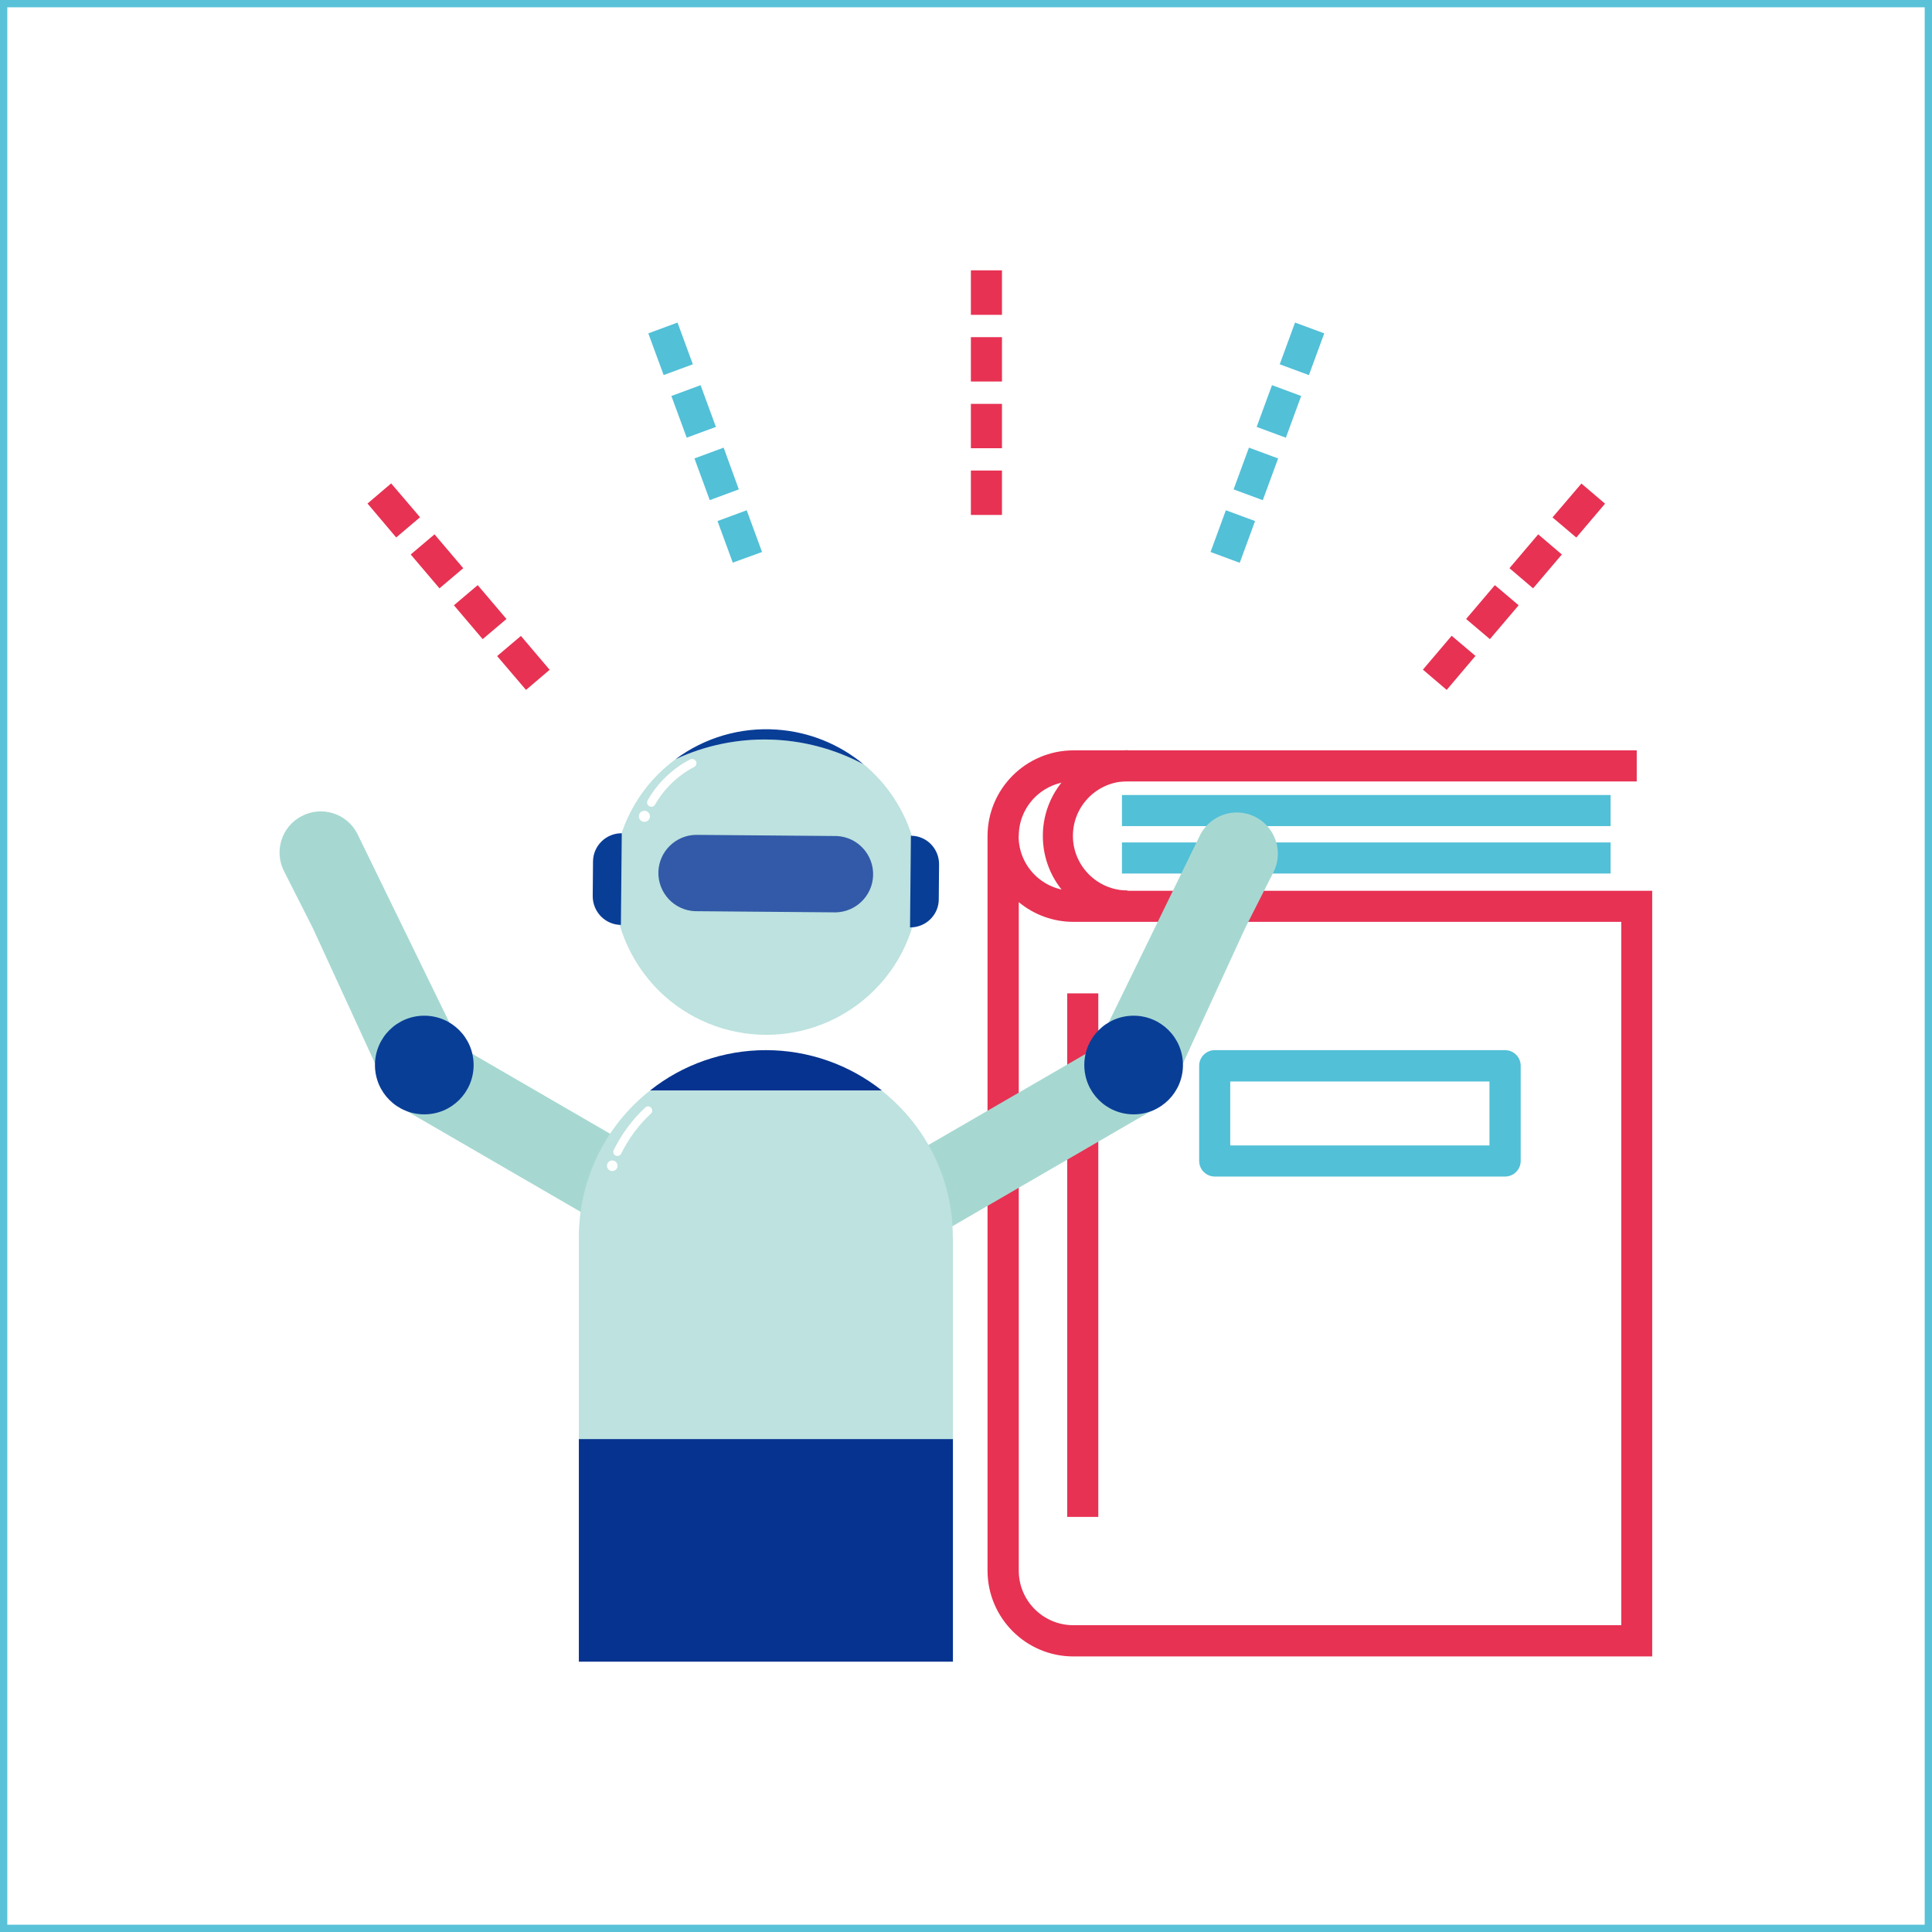 <?xml version="1.0" encoding="UTF-8"?><svg id="_レイヤー_2" xmlns="http://www.w3.org/2000/svg" xmlns:xlink="http://www.w3.org/1999/xlink" viewBox="0 0 132.37 132.37"><rect x="0" y="0" width="132.37" height="132.37" fill="#333333" stroke="none"/><defs><style>.cls-1,.cls-2{fill:#fff;}.cls-3{fill:#e73253;}.cls-2{stroke:#59c2d8;stroke-miterlimit:10;stroke-width:.5px;}.cls-4{fill:#093e97;}.cls-5{fill:#52c0d7;}.cls-6{fill:#bde2df;}.cls-7,.cls-8,.cls-9{fill:none;}.cls-8{clip-path:url(#clippath);}.cls-10{fill:#06338f;}.cls-11{fill:#325aa8;}.cls-9{clip-path:url(#clippath-1);}.cls-12{fill:#a6d8d1;}</style><clipPath id="clippath"><rect class="cls-7" x="19.16" y="18.52" width="94.04" height="95.34"/></clipPath><clipPath id="clippath-1"><rect class="cls-7" x="19.16" y="18.52" width="94.04" height="95.34"/></clipPath></defs><g id="_レイヤー_1-2"><rect class="cls-2" x=".25" y=".25" width="131.87" height="131.87"/><g id="_グループ_2209"><g id="_グループ_2206"><g class="cls-8"><g id="_グループ_2205"><path id="_パス_16409" class="cls-3" d="m77.25,63.16c-3.25-.04-5.84-2.71-5.8-5.96.04-3.18,2.61-5.75,5.8-5.8v2.13c-2.07,0-3.74,1.68-3.74,3.74s1.68,3.74,3.74,3.74h0v2.13Z"/><path id="_パス_16410" class="cls-1" d="m68.73,57.28c0,2.66,2.15,4.81,4.81,4.81h38.6v50.33h-38.6c-2.66,0-4.81-2.15-4.81-4.81v-50.33Z"/><path id="_パス_16411" class="cls-3" d="m113.21,113.49h-39.67c-3.24,0-5.87-2.63-5.88-5.87v-50.33h2.13c0,2.07,1.68,3.74,3.74,3.74h39.67v52.46Zm-43.41-51.68v45.8c0,2.07,1.68,3.74,3.74,3.74h37.54v-48.19h-37.54c-1.37,0-2.69-.48-3.74-1.35"/><path id="_パス_16412" class="cls-3" d="m69.79,57.29h-2.13c0-3.24,2.63-5.87,5.88-5.88h38.6v2.13h-38.6c-2.07,0-3.74,1.68-3.74,3.74"/><rect id="_長方形_1755" class="cls-3" x="73.12" y="68.06" width="2.13" height="35.87"/><rect id="_長方形_1756" class="cls-1" x="83.23" y="73.03" width="19.9" height="6.52"/><path id="_パス_16413" class="cls-5" d="m103.12,80.61h-19.89c-.59,0-1.07-.48-1.07-1.07v-6.52c0-.59.48-1.07,1.07-1.07h19.89c.59,0,1.07.48,1.07,1.07v6.52c0,.59-.48,1.07-1.07,1.07m-18.83-2.13h17.76v-4.38h-17.76v4.38Z"/><rect id="_長方形_1757" class="cls-5" x="76.87" y="54.47" width="33.48" height="2.13"/><rect id="_長方形_1758" class="cls-5" x="76.87" y="57.72" width="33.48" height="2.13"/><path id="_パス_16414" class="cls-3" d="m68.65,35.28h-2.13v-3.04h2.13v3.04Zm0-4.57h-2.13v-3.04h2.13v3.04Zm0-4.57h-2.13v-3.04h2.13v3.04Zm0-4.57h-2.13v-3.05h2.13v3.05Z"/><path id="_パス_16415" class="cls-5" d="m50.21,38.56l-1.05-2.86,2-.74,1.05,2.86-2.01.73Zm-1.58-4.29l-1.05-2.86,2-.74,1.04,2.86-2,.74Zm-1.58-4.28l-1.05-2.86,2-.74,1.05,2.86-2.01.74Zm-1.58-4.29l-1.05-2.86,2-.74,1.05,2.86-2.01.74Z"/><path id="_パス_16416" class="cls-3" d="m36.04,47.27l-1.98-2.32,1.63-1.38,1.97,2.32-1.62,1.38Zm-2.97-3.48l-1.97-2.32,1.63-1.38,1.97,2.32-1.63,1.38Zm-2.96-3.48l-1.97-2.32,1.63-1.38,1.97,2.32-1.63,1.38Zm-2.96-3.48l-1.97-2.33,1.62-1.38,1.98,2.32-1.63,1.38Z"/><path id="_パス_16417" class="cls-5" d="m84.94,38.56l-2-.74,1.05-2.86,2,.74-1.05,2.86Zm1.58-4.29l-2-.74,1.05-2.86,2,.74-1.05,2.86Zm1.58-4.28l-2-.74,1.05-2.86,2,.74-1.05,2.86Zm1.58-4.29l-2-.74,1.05-2.86,2,.74-1.05,2.86Z"/><path id="_パス_16418" class="cls-3" d="m99.12,47.27l-1.63-1.39,1.97-2.32,1.63,1.38-1.97,2.33Zm2.96-3.48l-1.63-1.38,1.97-2.32,1.63,1.38-1.97,2.32Zm2.96-3.48l-1.62-1.38,1.97-2.32,1.62,1.38-1.97,2.32Zm2.96-3.48l-1.63-1.38,1.98-2.32,1.62,1.38-1.97,2.32Z"/></g></g></g><g id="_グループ_2208"><g class="cls-9"><g id="_グループ_2207"><path id="_パス_16419" class="cls-6" d="m59.17,52.37c-4-2.14-8.78-2.27-12.89-.35-4.65,3.44-5.62,9.99-2.19,14.64,3.44,4.65,9.99,5.62,14.64,2.19,4.65-3.44,5.62-9.99,2.19-14.64-.5-.68-1.09-1.3-1.74-1.84"/><path id="_パス_16420" class="cls-11" d="m57.28,62.51l-9.65-.08c-1.44-.05-2.57-1.27-2.52-2.71.05-1.39,1.18-2.49,2.56-2.52l9.65.08c1.44.06,2.56,1.28,2.5,2.73-.06,1.37-1.17,2.46-2.54,2.5"/><path id="_パス_16421" class="cls-4" d="m62.35,63.54h0l.06-6.28c1.08,0,1.94.89,1.93,1.97,0,0,0,0,0,0l-.02,2.38c0,1.08-.89,1.94-1.97,1.93"/><path id="_パス_16422" class="cls-4" d="m42.54,63.37h0l.06-6.28c-1.08-.01-1.96.86-1.97,1.93,0,0,0,0,0,0l-.02,2.38c0,1.08.86,1.96,1.93,1.97"/><path id="_パス_16423" class="cls-4" d="m53.24,49.99c-2.49-.18-4.96.54-6.96,2.03,4.11-1.92,8.89-1.79,12.89.35-1.68-1.4-3.76-2.23-5.94-2.38"/><path id="_パス_16424" class="cls-1" d="m47.68,52.16c-.07-.14-.25-.2-.39-.13h0c-1.22.63-2.24,1.61-2.92,2.81-.08.14-.03.32.12.4.14.08.31.03.39-.11.63-1.1,1.56-2,2.68-2.58.14-.07.2-.25.13-.39"/><path id="_パス_16425" class="cls-1" d="m44.15,55.55c-.21,0-.38.17-.38.38s.17.38.38.38c.21,0,.38-.17.38-.38,0,0,0,0,0,0,0-.21-.17-.38-.38-.38,0,0,0,0,0,0"/><path id="_パス_16426" class="cls-12" d="m28.5,76.2c.85.17,1.73-.06,2.38-.62l1-3.28-7.37-15.12s-.03-.05-.04-.08c-.72-1.38-2.43-1.91-3.81-1.18-1.38.72-1.91,2.43-1.18,3.81l1.95,3.85,5.11,11.12c.39.77,1.11,1.32,1.96,1.49Z"/><path id="_パス_16427" class="cls-12" d="m26.07,73.84c.12.86.63,1.61,1.38,2.04l18.04,10.46c1.33.82,3.06.4,3.88-.92.82-1.33.4-3.06-.92-3.88-.04-.03-.09-.05-.13-.08l-16.57-9.61-4.92-.36c-.6.62-.88,1.49-.75,2.35"/><path id="_パス_16428" class="cls-4" d="m32.45,72.97c0-1.87-1.51-3.38-3.38-3.38s-3.38,1.51-3.38,3.38,1.51,3.38,3.38,3.38,3.38-1.51,3.38-3.38"/><path id="_パス_16429" class="cls-12" d="m78.24,76.2c.85-.17,1.57-.72,1.96-1.49l5.11-11.12,1.95-3.85c.69-1.39.12-3.09-1.27-3.78-1.35-.67-2.98-.16-3.72,1.16l-.04.08-7.37,15.11,1,3.28c.66.56,1.53.79,2.38.62Z"/><path id="_パス_16430" class="cls-12" d="m80.67,73.84c.12-.86-.16-1.72-.75-2.35l-4.92.36-16.57,9.6c-1.33.81-1.76,2.54-.95,3.87.78,1.3,2.45,1.74,3.78,1.01l18.04-10.46c.75-.43,1.25-1.19,1.38-2.04"/><path id="_パス_16431" class="cls-4" d="m74.29,72.97c0,1.87,1.51,3.38,3.38,3.38s3.38-1.51,3.38-3.38-1.51-3.38-3.38-3.38-3.38,1.51-3.38,3.38"/><path id="_パス_16432" class="cls-10" d="m52.48,71.95c-2.89,0-5.69.97-7.95,2.77h15.9c-2.26-1.79-5.06-2.77-7.95-2.77"/><rect id="_長方形_1760" class="cls-10" x="39.66" y="98.59" width="25.63" height="15.26"/><path id="_パス_16433" class="cls-6" d="m65.29,84.77v13.83h-25.63v-13.83c0-3.92,1.79-7.62,4.86-10.04h15.9c1.19.95,2.21,2.09,3,3.39,1.22,2,1.87,4.31,1.86,6.65"/><path id="_パス_16434" class="cls-1" d="m44.61,75.89c-.11-.11-.28-.12-.4-.01-.9.84-1.63,1.83-2.17,2.93-.06.14,0,.31.15.37.13.06.29,0,.36-.12h0c.51-1.04,1.2-1.98,2.05-2.76.11-.11.12-.28.01-.4"/><path id="_パス_16435" class="cls-1" d="m41.91,79.51c-.2.02-.35.2-.32.4.02.2.2.35.4.32.2-.02.35-.2.32-.4,0,0,0,0,0,0-.02-.2-.2-.34-.4-.32,0,0,0,0,0,0Z"/></g></g></g></g></g></svg>